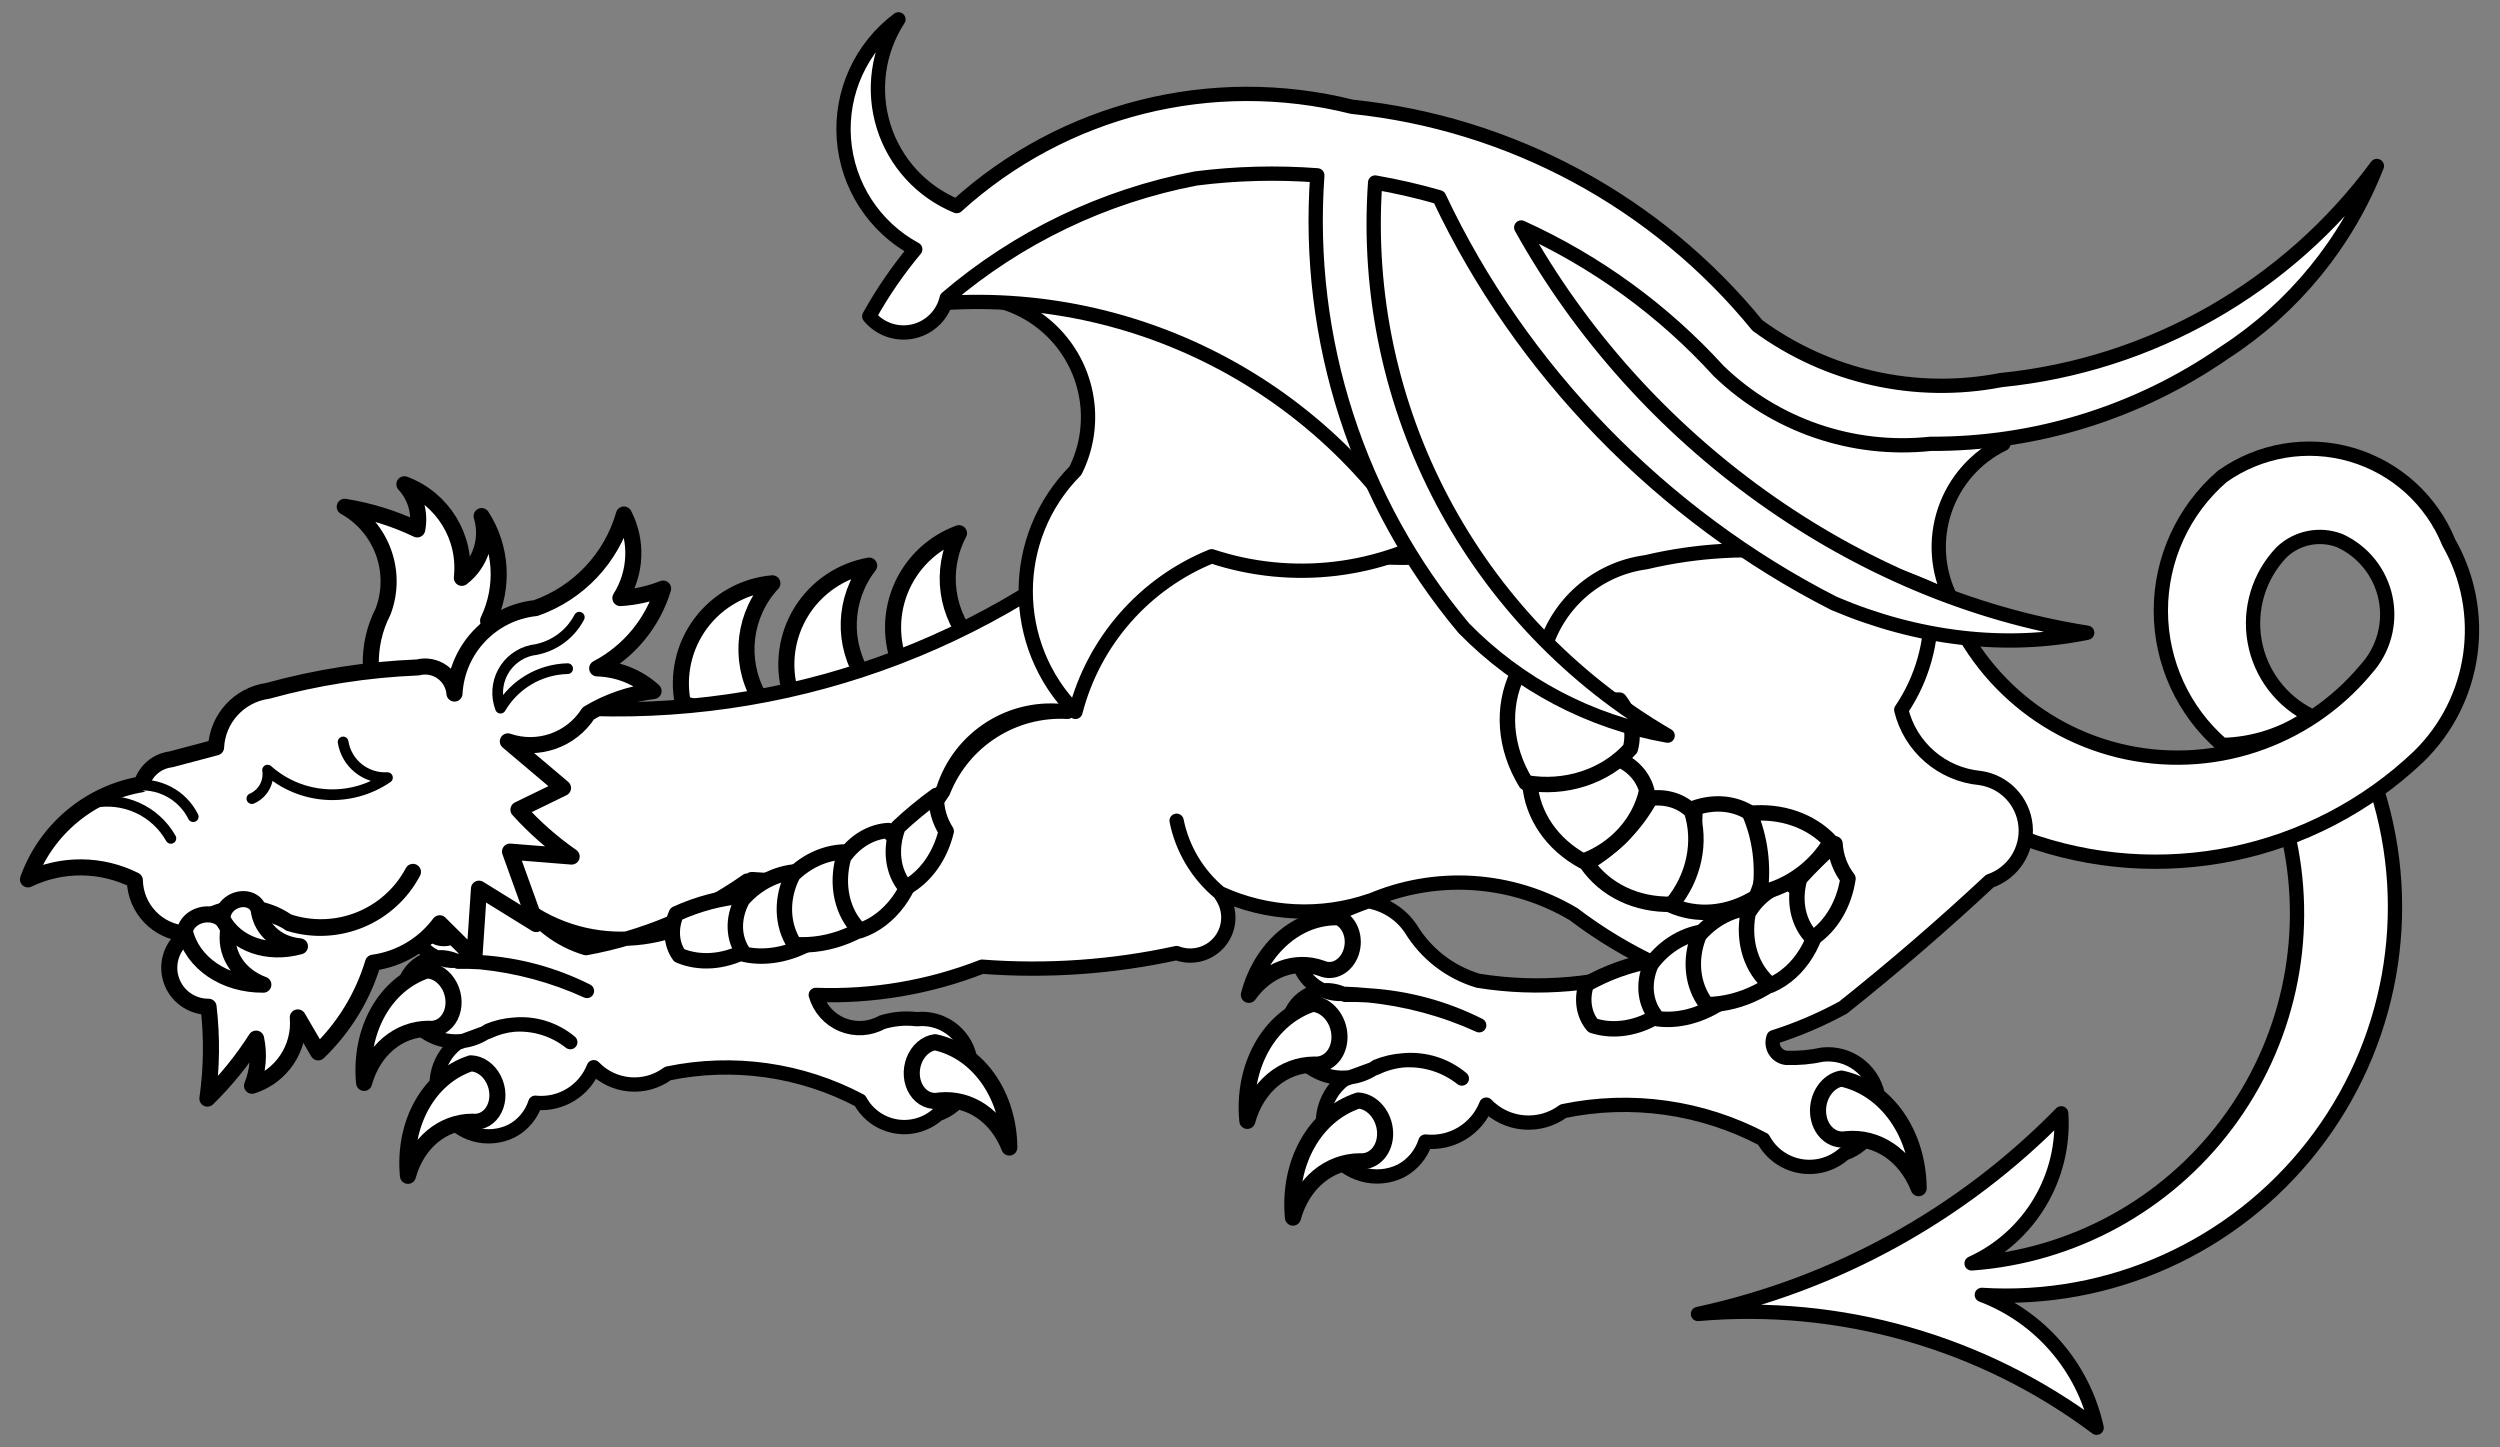<?xml version="1.0" encoding="UTF-8" standalone="no"?>
<!DOCTYPE svg PUBLIC "-//W3C//DTD SVG 1.1//EN" "http://www.w3.org/Graphics/SVG/1.1/DTD/svg11.dtd">
<svg xmlns="http://www.w3.org/2000/svg" xmlns:dc="http://purl.org/dc/elements/1.1/" xmlns:xl="http://www.w3.org/1999/xlink" version="1.1" viewBox="32.664 81 349.836 202.5" width="349.836" height="202.5">
  <rect x="32.664" y="81" width="349.836" height="202.5" fill="#808080" stroke="none"/>
  <defs>
    <clipPath id="artboard_clip_path">
      <path d="M 32.664 81 L 382.5 81 L 382.5 283.5 L 32.664 283.5 Z"/>
    </clipPath>
  </defs>
  <g id="Dragon_Dormant_(1)" fill="none" stroke-opacity="1" stroke-dasharray="none" stroke="none" fill-opacity="1">
    <title>Dragon Dormant (1)</title>
    <g id="Dragon_Dormant_(1)_Layer_2" clip-path="url(#artboard_clip_path)">
      <title>Layer 2</title>
      <g id="Group_3">
        <g id="Graphic_43">
          <title>path18</title>
          <path d="M 308.556 257.795 C 316.698 254.083 321.692 245.72 321.1 236.792 C 307.276 250.935 289.599 260.699 270.267 264.87 C 290.189 263.127 310.054 268.796 326.055 280.791 C 324.177 272.281 318.137 265.29 309.989 262.199 C 327.896 263.326 345.208 255.55 356.261 241.415 C 367.314 227.28 370.685 208.604 365.273 191.496 C 362.81 189.63 359.469 189.423 356.794 190.969 C 354.119 192.516 352.632 195.515 353.02 198.581 C 355.979 212.466 352.785 226.952 344.26 238.304 C 335.736 249.657 322.715 256.764 308.556 257.795 Z" fill="#FFFFFF"/>
          <path d="M 308.556 257.795 C 316.698 254.083 321.692 245.72 321.1 236.792 C 307.276 250.935 289.599 260.699 270.267 264.87 C 290.189 263.127 310.054 268.796 326.055 280.791 C 324.177 272.281 318.137 265.29 309.989 262.199 C 327.896 263.326 345.208 255.55 356.261 241.415 C 367.314 227.28 370.685 208.604 365.273 191.496 C 362.81 189.63 359.469 189.423 356.794 190.969 C 354.119 192.516 352.632 195.515 353.02 198.581 C 355.979 212.466 352.785 226.952 344.26 238.304 C 335.736 249.657 322.715 256.764 308.556 257.795 Z" stroke="black" stroke-linecap="round" stroke-linejoin="round" stroke-width="2"/>
        </g>
        <g id="Graphic_42">
          <title>path23</title>
          <path d="M 303.747 159.923 C 306.531 172.771 316.398 182.906 329.166 186.033 C 341.934 189.16 355.368 184.732 363.774 174.625 C 366.205 171.941 367.213 168.259 366.486 164.712 C 365.76 161.164 363.387 158.174 360.096 156.662 C 357.288 155.569 354.102 156.203 351.927 158.288 C 348.756 161.607 347.359 166.24 348.166 170.759 C 348.973 175.278 351.888 179.141 356.012 181.158 C 352.389 183.732 348.075 185.155 343.633 185.243 C 338.176 180.525 335.04 173.669 335.04 166.456 C 335.04 159.244 338.176 152.387 343.633 147.67 C 348.882 143.944 355.548 142.824 361.728 144.629 C 367.907 146.434 372.921 150.966 375.34 156.933 C 380.909 166.709 379.175 179.013 371.12 186.869 C 356.379 200.886 334.959 205.321 315.865 198.309 C 305.568 193.876 296.976 186.239 291.368 176.532 C 288.911 172.65 289.102 167.655 291.847 163.971 C 294.593 160.288 299.325 158.678 303.747 159.923 Z" fill="#FFFFFF"/>
          <path d="M 303.747 159.923 C 306.531 172.771 316.398 182.906 329.166 186.033 C 341.934 189.16 355.368 184.732 363.774 174.625 C 366.205 171.941 367.213 168.259 366.486 164.712 C 365.76 161.164 363.387 158.174 360.096 156.662 C 357.288 155.569 354.102 156.203 351.927 158.288 C 348.756 161.607 347.359 166.24 348.166 170.759 C 348.973 175.278 351.888 179.141 356.012 181.158 C 352.389 183.732 348.075 185.155 343.633 185.243 C 338.176 180.525 335.04 173.669 335.04 166.456 C 335.04 159.244 338.176 152.387 343.633 147.67 C 348.882 143.944 355.548 142.824 361.728 144.629 C 367.907 146.434 372.921 150.966 375.34 156.933 C 380.909 166.709 379.175 179.013 371.12 186.869 C 356.379 200.886 334.959 205.321 315.865 198.309 C 305.568 193.876 296.976 186.239 291.368 176.532 C 288.911 172.65 289.102 167.655 291.847 163.971 C 294.593 160.288 299.325 158.678 303.747 159.923 Z" stroke="black" stroke-linecap="round" stroke-linejoin="round" stroke-width="2"/>
        </g>
        <g id="Graphic_41">
          <title>path31</title>
          <path d="M 128.222 179.417 C 127.427 175.498 128.34 171.427 130.73 168.221 C 133.121 165.016 136.764 162.982 140.747 162.626 C 136.756 166.924 135.974 173.298 138.809 178.432 C 135.632 180.408 131.709 180.773 128.222 179.417 Z" fill="#FFFFFF"/>
          <path d="M 128.222 179.417 C 127.427 175.498 128.34 171.427 130.73 168.221 C 133.121 165.016 136.764 162.982 140.747 162.626 C 136.756 166.924 135.974 173.298 138.809 178.432 C 135.632 180.408 131.709 180.773 128.222 179.417 Z" stroke="black" stroke-linecap="round" stroke-linejoin="round" stroke-width="2.25"/>
        </g>
        <g id="Graphic_40">
          <title>path36</title>
          <path d="M 143.276 177.966 C 142.143 174.132 142.697 169.996 144.799 166.595 C 146.902 163.193 150.353 160.849 154.29 160.148 C 150.689 164.777 150.466 171.195 153.737 176.062 C 150.744 178.308 146.868 179.013 143.276 177.966 Z" fill="#FFFFFF"/>
          <path d="M 143.276 177.966 C 142.143 174.132 142.697 169.996 144.799 166.595 C 146.902 163.193 150.353 160.849 154.29 160.148 C 150.689 164.777 150.466 171.195 153.737 176.062 C 150.744 178.308 146.868 179.013 143.276 177.966 Z" stroke="black" stroke-linecap="round" stroke-linejoin="round" stroke-width="2.25"/>
        </g>
        <g id="Graphic_39">
          <title>path41</title>
          <path d="M 159.107 175.072 C 157.325 171.492 157.153 167.323 158.632 163.608 C 160.112 159.894 163.104 156.985 166.859 155.612 C 164.116 160.796 165.011 167.154 169.078 171.38 C 166.521 174.112 162.826 175.479 159.107 175.072 Z" fill="#FFFFFF"/>
          <path d="M 159.107 175.072 C 157.325 171.492 157.153 167.323 158.632 163.608 C 160.112 159.894 163.104 156.985 166.859 155.612 C 164.116 160.796 165.011 167.154 169.078 171.38 C 166.521 174.112 162.826 175.479 159.107 175.072 Z" stroke="black" stroke-linecap="round" stroke-linejoin="round" stroke-width="2.25"/>
        </g>
        <g id="Graphic_38">
          <title>path46</title>
          <path d="M 264.656 216.031 C 256.584 218.844 247.939 219.603 239.501 218.238 C 235.561 217.061 232.2 214.46 230.074 210.941 C 228.711 208.937 226.602 207.564 224.218 207.127 C 233.493 203.08 244.149 203.747 252.848 208.918 C 256.518 211.705 260.476 214.09 264.656 216.031 Z M 311.103 204.291 C 314.363 203.176 316.432 199.972 316.108 196.543 C 315.783 193.113 313.149 190.354 309.739 189.87 C 304.406 189.37 299.978 185.541 298.715 180.337 C 304.663 171.541 304.201 159.9 297.575 151.603 C 290.949 143.307 279.697 140.282 269.805 144.138 C 264.823 145.518 260.039 147.528 255.567 150.12 C 246.696 156.84 235.61 159.952 224.537 158.831 C 211.954 149.58 194.703 150.03 182.619 159.924 C 158.416 177.155 128.259 183.833 99.044 178.43 C 93.564 188.882 96.814 201.783 106.592 208.392 C 116.369 215 129.552 213.206 137.207 204.224 C 130.463 208.971 122.769 212.197 114.656 213.68 C 110.869 212.548 107.639 210.046 105.597 206.663 C 103.89 204.155 101.001 202.717 97.971 202.867 C 94.942 203.017 92.209 204.734 90.759 207.398 C 89.527 210.33 90.882 213.708 93.798 214.977 C 94.725 214.892 95.657 215.055 96.499 215.451 C 96.56 215.445 96.621 215.439 96.682 215.431 C 97.743 215.467 98.802 215.538 99.857 215.644 C 105.06 215.957 110.145 217.327 114.801 219.671 C 110.075 217.516 105.026 216.156 99.857 215.644 C 98.823 215.58 97.786 215.557 96.75 215.577 C 96.667 215.532 96.584 215.49 96.499 215.451 C 95.574 215.51 94.648 215.348 93.798 214.977 C 92.175 215.125 90.714 216.022 89.847 217.401 C 88.98 218.781 88.805 220.486 89.375 222.013 C 90.707 225.226 94.04 227.135 97.486 226.659 L 100.535 225.536 C 100.69 225.438 100.842 225.335 100.989 225.226 C 102.136 224.752 103.352 224.468 104.59 224.384 C 107.438 224.117 110.274 224.998 112.468 226.833 C 110.239 225.064 107.429 224.191 104.59 224.384 C 103.341 224.5 102.123 224.834 100.989 225.371 L 100.535 225.536 C 99.61 226.124 98.571 226.507 97.486 226.659 L 96.605 226.978 C 93.637 229.26 92.887 233.423 94.872 236.598 C 96.858 239.772 100.929 240.92 104.28 239.251 C 105.848 238.415 107.028 237.002 107.571 235.311 C 111.106 235.681 114.452 233.645 115.749 230.337 C 118.493 233.201 122.938 233.578 126.125 231.217 C 135.257 229.315 144.766 230.66 153.012 235.021 C 154.035 236.919 155.872 238.243 157.996 238.613 C 160.12 238.983 162.296 238.358 163.901 236.918 C 167.199 235.791 169.125 232.368 168.377 228.964 C 167.629 225.56 164.444 223.26 160.978 223.62 C 159.333 223.42 157.664 223.569 156.08 224.055 C 154.375 225.012 152.326 225.134 150.519 224.387 C 148.712 223.639 147.348 222.104 146.818 220.222 C 154.762 220.511 162.681 219.167 170.085 216.273 C 179.205 216.967 188.377 216.324 197.311 214.367 C 199.416 215.174 201.802 214.57 203.268 212.858 C 204.735 211.146 204.966 208.696 203.845 206.74 L 203.38 205.975 C 200.254 203.398 198.111 199.823 197.311 195.851 C 198.113 199.822 200.256 203.397 203.38 205.975 C 209.993 209.009 217.52 209.383 224.402 207.021 C 220.974 208.19 217.697 209.759 214.636 211.695 C 213.353 214.748 214.764 218.265 217.801 219.584 C 218.764 219.496 219.733 219.666 220.608 220.077 C 220.673 220.075 220.737 220.072 220.802 220.067 C 221.904 220.101 223.005 220.172 224.102 220.28 C 229.518 220.605 234.81 222.031 239.656 224.471 C 234.737 222.229 229.482 220.813 224.102 220.28 C 223.029 220.214 221.954 220.192 220.879 220.213 C 220.79 220.165 220.7 220.12 220.608 220.077 C 219.646 220.139 218.684 219.969 217.801 219.584 C 216.11 219.736 214.588 220.669 213.684 222.107 C 212.78 223.544 212.599 225.32 213.194 226.91 C 214.582 230.252 218.05 232.236 221.634 231.74 L 224.809 230.579 C 224.97 230.475 225.129 230.365 225.283 230.249 C 226.476 229.758 227.741 229.464 229.028 229.378 C 231.991 229.099 234.943 230.016 237.226 231.924 C 234.906 230.084 231.983 229.176 229.028 229.378 C 227.729 229.499 226.462 229.846 225.283 230.404 L 224.809 230.579 C 223.846 231.189 222.763 231.585 221.634 231.74 L 220.724 232.079 C 217.649 234.458 216.878 238.779 218.939 242.075 C 221.001 245.371 225.225 246.569 228.709 244.845 C 230.338 243.973 231.563 242.501 232.126 240.741 C 235.804 241.13 239.289 239.015 240.643 235.573 C 243.499 238.548 248.121 238.938 251.434 236.482 C 260.938 234.502 270.834 235.903 279.415 240.441 C 280.479 242.417 282.392 243.796 284.603 244.181 C 286.814 244.566 289.08 243.916 290.749 242.416 C 294.19 241.248 296.203 237.679 295.421 234.13 C 294.639 230.582 291.314 228.189 287.7 228.575 C 286.029 228.939 284.319 229.092 282.609 229.03 C 281.955 228.951 281.373 228.577 281.029 228.015 C 280.686 227.452 280.619 226.764 280.848 226.146 C 284.215 225.075 287.472 223.685 290.575 221.994 C 297.647 216.364 304.495 210.459 311.103 204.291 Z M 137.923 204.04 L 137.972 204.02 C 145.899 204.732 153.774 202.18 159.778 196.955 C 153.927 202.059 146.289 204.632 138.543 204.107 C 138.336 204.087 138.129 204.065 137.923 204.04 L 137.846 204.059 L 137.826 204.059 L 137.836 204.02 Z M 161.878 195.368 C 161.769 195.334 161.659 195.302 161.549 195.271 C 162.686 194.102 163.722 192.84 164.646 191.496 C 166.976 184.069 174.371 179.448 182.068 180.608 C 174.46 180.187 167.439 184.688 164.646 191.777 C 163.824 193.048 162.898 194.249 161.878 195.368 Z" fill="#FFFFFF"/>
          <path d="M 264.656 216.031 C 256.584 218.844 247.939 219.603 239.501 218.238 C 235.561 217.061 232.2 214.46 230.074 210.941 C 228.711 208.937 226.602 207.564 224.218 207.127 C 233.493 203.08 244.149 203.747 252.848 208.918 C 256.518 211.705 260.476 214.09 264.656 216.031 Z M 311.103 204.291 C 314.363 203.176 316.432 199.972 316.108 196.543 C 315.783 193.113 313.149 190.354 309.739 189.87 C 304.406 189.37 299.978 185.541 298.715 180.337 C 304.663 171.541 304.201 159.9 297.575 151.603 C 290.949 143.307 279.697 140.282 269.805 144.138 C 264.823 145.518 260.039 147.528 255.567 150.12 C 246.696 156.84 235.61 159.952 224.537 158.831 C 211.954 149.58 194.703 150.03 182.619 159.924 C 158.416 177.155 128.259 183.833 99.044 178.43 C 93.564 188.882 96.814 201.783 106.592 208.392 C 116.369 215 129.552 213.206 137.207 204.224 C 130.463 208.971 122.769 212.197 114.656 213.68 C 110.869 212.548 107.639 210.046 105.597 206.663 C 103.89 204.155 101.001 202.717 97.971 202.867 C 94.942 203.017 92.209 204.734 90.759 207.398 C 89.527 210.33 90.882 213.708 93.798 214.977 C 94.725 214.892 95.657 215.055 96.499 215.451 C 96.56 215.445 96.621 215.439 96.682 215.431 C 97.743 215.467 98.802 215.538 99.857 215.644 C 105.06 215.957 110.145 217.327 114.801 219.671 C 110.075 217.516 105.026 216.156 99.857 215.644 C 98.823 215.58 97.786 215.557 96.75 215.577 C 96.667 215.532 96.584 215.49 96.499 215.451 C 95.574 215.51 94.648 215.348 93.798 214.977 C 92.175 215.125 90.714 216.022 89.847 217.401 C 88.98 218.781 88.805 220.486 89.375 222.013 C 90.707 225.226 94.04 227.135 97.486 226.659 L 100.535 225.536 C 100.69 225.438 100.842 225.335 100.989 225.226 C 102.136 224.752 103.352 224.468 104.59 224.384 C 107.438 224.117 110.274 224.998 112.468 226.833 C 110.239 225.064 107.429 224.191 104.59 224.384 C 103.341 224.5 102.123 224.834 100.989 225.371 L 100.535 225.536 C 99.61 226.124 98.571 226.507 97.486 226.659 L 96.605 226.978 C 93.637 229.26 92.887 233.423 94.872 236.598 C 96.858 239.772 100.929 240.92 104.28 239.251 C 105.848 238.415 107.028 237.002 107.571 235.311 C 111.106 235.681 114.452 233.645 115.749 230.337 C 118.493 233.201 122.938 233.578 126.125 231.217 C 135.257 229.315 144.766 230.66 153.012 235.021 C 154.035 236.919 155.872 238.243 157.996 238.613 C 160.12 238.983 162.296 238.358 163.901 236.918 C 167.199 235.791 169.125 232.368 168.377 228.964 C 167.629 225.56 164.444 223.26 160.978 223.62 C 159.333 223.42 157.664 223.569 156.08 224.055 C 154.375 225.012 152.326 225.134 150.519 224.387 C 148.712 223.639 147.348 222.104 146.818 220.222 C 154.762 220.511 162.681 219.167 170.085 216.273 C 179.205 216.967 188.377 216.324 197.311 214.367 C 199.416 215.174 201.802 214.57 203.268 212.858 C 204.735 211.146 204.966 208.696 203.845 206.74 L 203.38 205.975 C 200.254 203.398 198.111 199.823 197.311 195.851 C 198.113 199.822 200.256 203.397 203.38 205.975 C 209.993 209.009 217.52 209.383 224.402 207.021 C 220.974 208.19 217.697 209.759 214.636 211.695 C 213.353 214.748 214.764 218.265 217.801 219.584 C 218.764 219.496 219.733 219.666 220.608 220.077 C 220.673 220.075 220.737 220.072 220.802 220.067 C 221.904 220.101 223.005 220.172 224.102 220.28 C 229.518 220.605 234.81 222.031 239.656 224.471 C 234.737 222.229 229.482 220.813 224.102 220.28 C 223.029 220.214 221.954 220.192 220.879 220.213 C 220.79 220.165 220.7 220.12 220.608 220.077 C 219.646 220.139 218.684 219.969 217.801 219.584 C 216.11 219.736 214.588 220.669 213.684 222.107 C 212.78 223.544 212.599 225.32 213.194 226.91 C 214.582 230.252 218.05 232.236 221.634 231.74 L 224.809 230.579 C 224.97 230.475 225.129 230.365 225.283 230.249 C 226.476 229.758 227.741 229.464 229.028 229.378 C 231.991 229.099 234.943 230.016 237.226 231.924 C 234.906 230.084 231.983 229.176 229.028 229.378 C 227.729 229.499 226.462 229.846 225.283 230.404 L 224.809 230.579 C 223.846 231.189 222.763 231.585 221.634 231.74 L 220.724 232.079 C 217.649 234.458 216.878 238.779 218.939 242.075 C 221.001 245.371 225.225 246.569 228.709 244.845 C 230.338 243.973 231.563 242.501 232.126 240.741 C 235.804 241.13 239.289 239.015 240.643 235.573 C 243.499 238.548 248.121 238.938 251.434 236.482 C 260.938 234.502 270.834 235.903 279.415 240.441 C 280.479 242.417 282.392 243.796 284.603 244.181 C 286.814 244.566 289.08 243.916 290.749 242.416 C 294.19 241.248 296.203 237.679 295.421 234.13 C 294.639 230.582 291.314 228.189 287.7 228.575 C 286.029 228.939 284.319 229.092 282.609 229.03 C 281.955 228.951 281.373 228.577 281.029 228.015 C 280.686 227.452 280.619 226.764 280.848 226.146 C 284.215 225.075 287.472 223.685 290.575 221.994 C 297.647 216.364 304.495 210.459 311.103 204.291 Z M 137.923 204.04 L 137.972 204.02 C 145.899 204.732 153.774 202.18 159.778 196.955 C 153.927 202.059 146.289 204.632 138.543 204.107 C 138.336 204.087 138.129 204.065 137.923 204.04 L 137.846 204.059 L 137.826 204.059 L 137.836 204.02 Z M 161.878 195.368 C 161.769 195.334 161.659 195.302 161.549 195.271 C 162.686 194.102 163.722 192.84 164.646 191.496 C 166.976 184.069 174.371 179.448 182.068 180.608 C 174.46 180.187 167.439 184.688 164.646 191.777 C 163.824 193.048 162.898 194.249 161.878 195.368 Z" stroke="black" stroke-linecap="round" stroke-linejoin="round" stroke-width="2"/>
        </g>
        <g id="Graphic_37">
          <title>path54</title>
          <path d="M 207.422 220.216 C 209.125 213.656 214.303 209.182 219.982 209.364 C 221.607 210.093 222.389 212.281 221.729 214.251 C 221.068 216.222 219.215 217.229 217.589 216.5 C 213.949 215.198 209.942 216.663 207.422 220.216 Z" fill="#FFFFFF"/>
          <path d="M 207.422 220.216 C 209.125 213.656 214.303 209.182 219.982 209.364 C 221.607 210.093 222.389 212.281 221.729 214.251 C 221.068 216.222 219.215 217.229 217.589 216.5 C 213.949 215.198 209.942 216.663 207.422 220.216 Z" stroke="black" stroke-linecap="round" stroke-linejoin="round" stroke-width="2.25"/>
        </g>
        <g id="Graphic_36">
          <title>path59</title>
          <path d="M 207.208 237.853 C 206.479 230.224 210.25 223.468 216.354 221.465 C 218.362 221.607 220.041 223.628 220.103 225.977 C 220.166 228.326 218.588 230.114 216.579 229.971 C 212.206 229.993 208.512 233.1 207.208 237.853 Z" fill="#FFFFFF"/>
          <path d="M 207.208 237.853 C 206.479 230.224 210.25 223.468 216.354 221.465 C 218.362 221.607 220.041 223.628 220.103 225.977 C 220.166 228.326 218.588 230.114 216.579 229.971 C 212.206 229.993 208.512 233.1 207.208 237.853 Z" stroke="black" stroke-linecap="round" stroke-linejoin="round" stroke-width="2.25"/>
        </g>
        <g id="Graphic_35">
          <title>path64</title>
          <path d="M 213.594 251.386 C 212.865 243.757 216.635 237.001 222.74 234.997 C 224.748 235.14 226.427 237.16 226.489 239.509 C 226.552 241.858 224.974 243.647 222.965 243.504 C 218.592 243.526 214.898 246.633 213.594 251.386 Z" fill="#FFFFFF"/>
          <path d="M 213.594 251.386 C 212.865 243.757 216.635 237.001 222.74 234.997 C 224.748 235.14 226.427 237.16 226.489 239.509 C 226.552 241.858 224.974 243.647 222.965 243.504 C 218.592 243.526 214.898 246.633 213.594 251.386 Z" stroke="black" stroke-linecap="round" stroke-linejoin="round" stroke-width="2.25"/>
        </g>
        <g id="Graphic_34">
          <title>path69</title>
          <path d="M 301.149 247.27 C 301.077 239.607 296.621 233.281 290.341 231.927 C 288.358 232.279 286.899 234.463 287.083 236.806 C 287.267 239.149 289.023 240.763 291.006 240.411 C 295.358 239.975 299.356 242.679 301.149 247.27 Z" fill="#FFFFFF"/>
          <path d="M 301.149 247.27 C 301.077 239.607 296.621 233.281 290.341 231.927 C 288.358 232.279 286.899 234.463 287.083 236.806 C 287.267 239.149 289.023 240.763 291.006 240.411 C 295.358 239.975 299.356 242.679 301.149 247.27 Z" stroke="black" stroke-linecap="round" stroke-linejoin="round" stroke-width="2.25"/>
        </g>
        <g id="Graphic_33">
          <title>path77</title>
          <path d="M 277.66 194.825 C 279.876 198.139 280.164 202.644 278.409 206.522 C 274.566 208.941 270.09 209.339 266.323 207.594 C 268.714 203.393 269.932 198.681 269.822 194.064 C 272.584 193.097 275.447 193.375 277.66 194.825 Z" fill="#FFFFFF"/>
          <path d="M 277.66 194.825 C 279.876 198.139 280.164 202.644 278.409 206.522 C 274.566 208.941 270.09 209.339 266.323 207.594 C 268.714 203.393 269.932 198.681 269.822 194.064 C 272.584 193.097 275.447 193.375 277.66 194.825 Z" stroke="black" stroke-linecap="round" stroke-linejoin="round" stroke-width="2.16"/>
        </g>
        <g id="Graphic_32">
          <title>path82</title>
          <path d="M 255.562 224.512 C 254.291 223.035 253.94 220.809 254.65 218.732 C 257.591 217.075 260.723 215.954 263.912 215.417 C 263.462 218.046 263.763 220.702 264.777 223.044 C 261.826 224.922 258.46 225.458 255.562 224.512 Z" fill="#FFFFFF"/>
          <path d="M 255.562 224.512 C 254.291 223.035 253.94 220.809 254.65 218.732 C 257.591 217.075 260.723 215.954 263.912 215.417 C 263.462 218.046 263.763 220.702 264.777 223.044 C 261.826 224.922 258.46 225.458 255.562 224.512 Z" stroke="black" stroke-linecap="round" stroke-linejoin="round" stroke-width="2.16"/>
        </g>
        <g id="Graphic_31">
          <title>path87</title>
          <path d="M 264.659 223.562 C 262.87 221.632 262.496 218.705 263.689 215.962 C 265.62 213.305 268.557 211.587 271.618 211.325 C 271.687 214.712 272.758 217.862 274.692 220.367 C 271.617 222.823 267.952 223.99 264.659 223.562 Z" fill="#FFFFFF"/>
          <path d="M 264.659 223.562 C 262.87 221.632 262.496 218.705 263.689 215.962 C 265.62 213.305 268.557 211.587 271.618 211.325 C 271.687 214.712 272.758 217.862 274.692 220.367 C 271.617 222.823 267.952 223.99 264.659 223.562 Z" stroke="black" stroke-linecap="round" stroke-linejoin="round" stroke-width="2.16"/>
        </g>
        <g id="Graphic_30">
          <title>path92</title>
          <path d="M 271.499 221.586 C 269.449 218.971 269.038 215.223 270.431 211.854 C 272.77 209.16 276.04 207.751 279.26 208.049 C 280.458 210.791 282.388 213.127 284.803 214.756 C 281.298 219.034 276.438 221.529 271.499 221.586 Z" fill="#FFFFFF"/>
          <path d="M 271.499 221.586 C 269.449 218.971 269.038 215.223 270.431 211.854 C 272.77 209.16 276.04 207.751 279.26 208.049 C 280.458 210.791 282.388 213.127 284.803 214.756 C 281.298 219.034 276.438 221.529 271.499 221.586 Z" stroke="black" stroke-linecap="round" stroke-linejoin="round" stroke-width="2.16"/>
        </g>
        <g id="Graphic_29">
          <title>path97</title>
          <path d="M 280.468 218.848 C 277.754 216.653 276.525 212.789 277.276 208.813 C 278.649 206.455 280.848 204.876 283.213 204.551 C 284.371 205.899 285.878 206.855 287.54 207.295 C 287.28 212.557 284.519 217.067 280.468 218.848 Z" fill="#FFFFFF"/>
          <path d="M 280.468 218.848 C 277.754 216.653 276.525 212.789 277.276 208.813 C 278.649 206.455 280.848 204.876 283.213 204.551 C 284.371 205.899 285.878 206.855 287.54 207.295 C 287.28 212.557 284.519 217.067 280.468 218.848 Z" stroke="black" stroke-linecap="round" stroke-linejoin="round" stroke-width="2.16"/>
        </g>
        <g id="Graphic_28">
          <title>path102</title>
          <path d="M 286.323 212.305 C 284.294 210.323 283.592 207.103 284.501 203.943 C 286.062 202.2 287.714 200.574 289.446 199.076 C 289.556 200.875 290.188 202.571 291.261 203.946 C 290.724 207.515 288.921 210.568 286.323 212.305 Z" fill="#FFFFFF"/>
          <path d="M 286.323 212.305 C 284.294 210.323 283.592 207.103 284.501 203.943 C 286.062 202.2 287.714 200.574 289.446 199.076 C 289.556 200.875 290.188 202.571 291.261 203.946 C 290.724 207.515 288.921 210.568 286.323 212.305 Z" stroke="black" stroke-linecap="round" stroke-linejoin="round" stroke-width="2.16"/>
        </g>
        <g id="Graphic_27">
          <title>path107</title>
          <path d="M 288.834 198.773 C 286.66 202.423 283.001 205.082 278.952 205.954 C 279.473 202.107 278.967 198.231 277.5 194.824 C 281.938 194.386 286.079 195.828 288.834 198.773 Z" fill="#FFFFFF"/>
          <path d="M 288.834 198.773 C 286.66 202.423 283.001 205.082 278.952 205.954 C 279.473 202.107 278.967 198.231 277.5 194.824 C 281.938 194.386 286.079 195.828 288.834 198.773 Z" stroke="black" stroke-linecap="round" stroke-linejoin="round" stroke-width="2.16"/>
        </g>
        <g id="Graphic_26">
          <title>path112</title>
          <path d="M 269.374 194.52 C 270.778 198.824 269.712 203.837 266.606 207.538 C 261.661 207.664 257.25 205.545 254.692 201.818 C 258.491 199.583 261.596 196.411 263.606 192.71 C 265.833 192.418 267.941 193.08 269.374 194.52 Z" fill="#FFFFFF"/>
          <path d="M 269.374 194.52 C 270.778 198.824 269.712 203.837 266.606 207.538 C 261.661 207.664 257.25 205.545 254.692 201.818 C 258.491 199.583 261.596 196.411 263.606 192.71 C 265.833 192.418 267.941 193.08 269.374 194.52 Z" stroke="black" stroke-linecap="round" stroke-linejoin="round" stroke-width="2.16"/>
        </g>
        <g id="Graphic_25">
          <title>path117</title>
          <path d="M 263.098 191.618 C 262.162 196.047 258.732 199.855 254.192 201.507 C 249.847 199.144 247.085 195.104 246.734 190.596 C 251.142 190.561 255.416 189.366 259.007 187.166 C 261.083 188.027 262.577 189.654 263.098 191.618 Z" fill="#FFFFFF"/>
          <path d="M 263.098 191.618 C 262.162 196.047 258.732 199.855 254.192 201.507 C 249.847 199.144 247.085 195.104 246.734 190.596 C 251.142 190.561 255.416 189.366 259.007 187.166 C 261.083 188.027 262.577 189.654 263.098 191.618 Z" stroke="black" stroke-linecap="round" stroke-linejoin="round" stroke-width="2.16"/>
        </g>
        <g id="Graphic_24">
          <title>path122</title>
          <path d="M 260.807 185.774 C 257.313 189.667 251.682 191.497 246.184 190.528 C 243.203 185.654 242.774 180.016 245.028 175.304 C 249.455 177.815 254.418 179.09 259.28 178.967 C 260.857 181.024 261.415 183.51 260.807 185.774 Z" fill="#FFFFFF"/>
          <path d="M 260.807 185.774 C 257.313 189.667 251.682 191.497 246.184 190.528 C 243.203 185.654 242.774 180.016 245.028 175.304 C 249.455 177.815 254.418 179.09 259.28 178.967 C 260.857 181.024 261.415 183.51 260.807 185.774 Z" stroke="black" stroke-linecap="round" stroke-linejoin="round" stroke-width="2.16"/>
        </g>
        <g id="Graphic_23">
          <title>path130</title>
          <path d="M 83.825 215.581 C 85.461 209.278 90.434 204.98 95.891 205.152 C 96.948 205.562 97.714 206.64 97.885 207.961 C 98.056 209.281 97.605 210.631 96.71 211.476 C 95.816 212.321 94.621 212.524 93.6 212.006 C 90.1 210.753 86.247 212.162 83.825 215.581 Z" fill="#FFFFFF"/>
          <path d="M 83.825 215.581 C 85.461 209.278 90.434 204.98 95.891 205.152 C 96.948 205.562 97.714 206.64 97.885 207.961 C 98.056 209.281 97.605 210.631 96.71 211.476 C 95.816 212.321 94.621 212.524 93.6 212.006 C 90.1 210.753 86.247 212.162 83.825 215.581 Z" stroke="black" stroke-linecap="round" stroke-linejoin="round" stroke-width="2.25"/>
        </g>
        <g id="Graphic_22">
          <title>path135</title>
          <path d="M 83.615 232.532 C 82.918 225.204 86.54 218.716 92.403 216.79 C 93.68 216.827 94.901 217.679 95.588 219.012 C 96.274 220.345 96.316 221.945 95.697 223.184 C 95.078 224.424 93.897 225.105 92.618 224.959 C 88.417 224.981 84.868 227.966 83.615 232.532 Z" fill="#FFFFFF"/>
          <path d="M 83.615 232.532 C 82.918 225.204 86.54 218.716 92.403 216.79 C 93.68 216.827 94.901 217.679 95.588 219.012 C 96.274 220.345 96.316 221.945 95.697 223.184 C 95.078 224.424 93.897 225.105 92.618 224.959 C 88.417 224.981 84.868 227.966 83.615 232.532 Z" stroke="black" stroke-linecap="round" stroke-linejoin="round" stroke-width="2.25"/>
        </g>
        <g id="Graphic_21">
          <title>path140</title>
          <path d="M 89.752 245.538 C 89.055 238.21 92.677 231.722 98.54 229.796 C 99.817 229.833 101.038 230.685 101.725 232.018 C 102.411 233.351 102.454 234.951 101.835 236.19 C 101.216 237.43 100.035 238.111 98.755 237.965 C 94.554 237.988 91.005 240.972 89.752 245.538 Z" fill="#FFFFFF"/>
          <path d="M 89.752 245.538 C 89.055 238.21 92.677 231.722 98.54 229.796 C 99.817 229.833 101.038 230.685 101.725 232.018 C 102.411 233.351 102.454 234.951 101.835 236.19 C 101.216 237.43 100.035 238.111 98.755 237.965 C 94.554 237.988 91.005 240.972 89.752 245.538 Z" stroke="black" stroke-linecap="round" stroke-linejoin="round" stroke-width="2.25"/>
        </g>
        <g id="Graphic_20">
          <title>path145</title>
          <path d="M 173.903 241.581 C 173.83 234.22 169.55 228.146 163.518 226.844 C 162.252 227.014 161.126 227.99 160.583 229.387 C 160.039 230.784 160.165 232.38 160.91 233.548 C 161.655 234.716 162.901 235.269 164.158 234.991 C 168.339 234.574 172.18 237.171 173.903 241.581 Z" fill="#FFFFFF"/>
          <path d="M 173.903 241.581 C 173.83 234.22 169.55 228.146 163.518 226.844 C 162.252 227.014 161.126 227.99 160.583 229.387 C 160.039 230.784 160.165 232.38 160.91 233.548 C 161.655 234.716 162.901 235.269 164.158 234.991 C 168.339 234.574 172.18 237.171 173.903 241.581 Z" stroke="black" stroke-linecap="round" stroke-linejoin="round" stroke-width="2.25"/>
        </g>
        <g id="Graphic_19">
          <title>path153</title>
          <path d="M 86.712 181.601 C 83.993 177 83.826 171.324 86.27 166.571 C 88.367 161.032 86.083 154.794 80.905 151.918 C 84.42 152.483 87.836 153.549 91.049 155.081 C 91.499 152.81 90.83 150.461 89.251 148.768 C 94.619 150.769 97.935 156.167 97.293 161.86 C 99.925 159.837 101.026 156.394 100.058 153.219 C 102.885 157.606 103.229 163.146 100.967 167.848 C 101.725 171.468 101.304 175.235 99.766 178.599 C 96.968 183.001 91.152 184.338 86.712 181.601 Z" fill="#FFFFFF"/>
          <path d="M 86.712 181.601 C 83.993 177 83.826 171.324 86.27 166.571 C 88.367 161.032 86.083 154.794 80.905 151.918 C 84.42 152.483 87.836 153.549 91.049 155.081 C 91.499 152.81 90.83 150.461 89.251 148.768 C 94.619 150.769 97.935 156.167 97.293 161.86 C 99.925 159.837 101.026 156.394 100.058 153.219 C 102.885 157.606 103.229 163.146 100.967 167.848 C 101.725 171.468 101.304 175.235 99.766 178.599 C 96.968 183.001 91.152 184.338 86.712 181.601 Z" stroke="black" stroke-linecap="round" stroke-linejoin="round" stroke-width="2.25"/>
        </g>
        <g id="Graphic_18">
          <title>path158</title>
          <path d="M 36.582 204.054 C 39.087 197.072 45.163 191.984 52.476 190.745 C 53.018 188.872 54.625 187.503 56.56 187.263 L 62.898 185.585 C 63.093 181.549 66.137 178.224 70.141 177.674 C 76.988 175.783 84.029 174.684 91.126 174.397 C 92.303 174.096 93.552 174.329 94.542 175.033 C 95.531 175.737 96.16 176.841 96.262 178.051 C 96.606 171.818 101.419 166.753 107.627 166.092 C 113.62 163.982 118.22 159.102 119.972 152.996 C 121.892 156.706 121.704 161.155 119.478 164.69 C 121.529 164.569 123.547 164.121 125.455 163.361 C 124.004 168.171 120.68 172.196 116.231 174.53 C 119.155 174.611 121.953 175.735 124.121 177.699 C 120.89 178.08 117.778 179.145 114.991 180.823 C 112.592 184.571 107.94 186.191 103.732 184.744 L 111.447 191.266 L 105.211 194.301 C 107.435 196.765 109.933 198.965 112.657 200.861 L 104.034 200.17 L 107.689 210.307 L 99.691 205.358 L 99.045 215.015 L 94.196 210.199 C 91.952 213.214 88.591 215.201 84.869 215.716 C 83.433 220.489 80.789 224.811 77.194 228.263 L 74.337 223.372 C 74.709 227.666 72.047 231.642 67.934 232.933 C 68.776 230.84 68.973 228.543 68.501 226.337 C 66.558 229.386 64.271 232.203 61.687 234.732 C 62.292 230.473 62.346 226.152 61.848 221.879 C 59.449 221.897 57.321 220.347 56.601 218.059 C 55.882 215.772 56.74 213.282 58.716 211.925 C 62.436 208.111 68.269 207.309 72.879 209.978 C 79.653 212.275 87.094 209.324 90.451 203.007 C 87.171 209.237 79.926 212.255 73.193 210.197 C 68.709 206.834 62.395 207.469 58.669 211.658 C 54.713 211.388 51.616 208.144 51.533 204.179 C 46.839 201.819 41.315 201.773 36.582 204.054 Z" fill="#FFFFFF"/>
          <path d="M 36.582 204.054 C 39.087 197.072 45.163 191.984 52.476 190.745 C 53.018 188.872 54.625 187.503 56.56 187.263 L 62.898 185.585 C 63.093 181.549 66.137 178.224 70.141 177.674 C 76.988 175.783 84.029 174.684 91.126 174.397 C 92.303 174.096 93.552 174.329 94.542 175.033 C 95.531 175.737 96.16 176.841 96.262 178.051 C 96.606 171.818 101.419 166.753 107.627 166.092 C 113.62 163.982 118.22 159.102 119.972 152.996 C 121.892 156.706 121.704 161.155 119.478 164.69 C 121.529 164.569 123.547 164.121 125.455 163.361 C 124.004 168.171 120.68 172.196 116.231 174.53 C 119.155 174.611 121.953 175.735 124.121 177.699 C 120.89 178.08 117.778 179.145 114.991 180.823 C 112.592 184.571 107.94 186.191 103.732 184.744 L 111.447 191.266 L 105.211 194.301 C 107.435 196.765 109.933 198.965 112.657 200.861 L 104.034 200.17 L 107.689 210.307 L 99.691 205.358 L 99.045 215.015 L 94.196 210.199 C 91.952 213.214 88.591 215.201 84.869 215.716 C 83.433 220.489 80.789 224.811 77.194 228.263 L 74.337 223.372 C 74.709 227.666 72.047 231.642 67.934 232.933 C 68.776 230.84 68.973 228.543 68.501 226.337 C 66.558 229.386 64.271 232.203 61.687 234.732 C 62.292 230.473 62.346 226.152 61.848 221.879 C 59.449 221.897 57.321 220.347 56.601 218.059 C 55.882 215.772 56.74 213.282 58.716 211.925 C 62.436 208.111 68.269 207.309 72.879 209.978 C 79.653 212.275 87.094 209.324 90.451 203.007 C 87.171 209.237 79.926 212.255 73.193 210.197 C 68.709 206.834 62.395 207.469 58.669 211.658 C 54.713 211.388 51.616 208.144 51.533 204.179 C 46.839 201.819 41.315 201.773 36.582 204.054 Z" stroke="black" stroke-linecap="round" stroke-linejoin="round" stroke-width="2.25"/>
        </g>
        <g id="Graphic_17">
          <title>path163</title>
          <path d="M 113.727 167.37 C 112.401 169.905 109.92 171.631 107.082 171.992 C 105.354 172.37 103.876 173.483 103.035 175.04 C 102.194 176.596 102.073 178.442 102.703 180.096 C 104.665 176.75 108.219 174.659 112.096 174.567" fill="#FFFFFF"/>
          <path d="M 113.727 167.37 C 112.401 169.905 109.92 171.631 107.082 171.992 C 105.354 172.37 103.876 173.483 103.035 175.04 C 102.194 176.596 102.073 178.442 102.703 180.096 C 104.665 176.75 108.219 174.659 112.096 174.567" stroke="black" stroke-linecap="round" stroke-linejoin="round" stroke-width="1.5"/>
        </g>
        <g id="Graphic_16">
          <title>path168</title>
          <path d="M 51.403 190.937 C 54.817 190.443 58.163 192.194 59.704 195.28" fill="#FFFFFF"/>
          <path d="M 51.403 190.937 C 54.817 190.443 58.163 192.194 59.704 195.28" stroke="black" stroke-linecap="round" stroke-linejoin="round" stroke-width="1.5"/>
        </g>
        <g id="Graphic_15">
          <title>path173</title>
          <path d="M 45.542 193.352 C 49.909 192.417 54.378 194.428 56.574 198.317" fill="#FFFFFF"/>
          <path d="M 45.542 193.352 C 49.909 192.417 54.378 194.428 56.574 198.317" stroke="black" stroke-linecap="round" stroke-linejoin="round" stroke-width="1.5"/>
        </g>
        <g id="Graphic_14">
          <title>path178</title>
          <path d="M 67.91 192.749 C 69.464 192.076 70.368 190.438 70.107 188.764 C 74.792 192.929 81.713 193.363 86.882 189.816 C 83.841 189.986 81.163 187.833 80.675 184.827" fill="#FFFFFF"/>
          <path d="M 67.91 192.749 C 69.464 192.076 70.368 190.438 70.107 188.764 C 74.792 192.929 81.713 193.363 86.882 189.816 C 83.841 189.986 81.163 187.833 80.675 184.827" stroke="black" stroke-linecap="round" stroke-linejoin="round" stroke-width="1.5"/>
        </g>
        <g id="Graphic_13">
          <title>path186</title>
          <path d="M 69.514 218.788 C 64.089 218.828 59.56 215.749 58.527 211.32 C 58.754 209.912 60.285 208.855 61.945 208.959 C 63.605 209.062 64.766 210.287 64.539 211.695 C 64.285 214.779 66.246 217.574 69.514 218.788 Z" fill="#FFFFFF"/>
          <path d="M 69.514 218.788 C 64.089 218.828 59.56 215.749 58.527 211.32 C 58.754 209.912 60.285 208.855 61.945 208.959 C 63.605 209.062 64.766 210.287 64.539 211.695 C 64.285 214.779 66.246 217.574 69.514 218.788 Z" stroke="black" stroke-linecap="round" stroke-linejoin="round" stroke-width="2.25"/>
        </g>
        <g id="Graphic_12">
          <title>path191</title>
          <path d="M 74.635 213.425 C 70.131 214.67 65.674 213.12 63.826 209.665 C 63.717 208.866 64.117 208.016 64.871 207.445 C 65.626 206.874 66.615 206.672 67.454 206.919 C 68.293 207.166 68.85 207.821 68.907 208.631 C 69.383 211.256 71.641 213.146 74.635 213.425 Z" fill="#FFFFFF"/>
          <path d="M 74.635 213.425 C 70.131 214.67 65.674 213.12 63.826 209.665 C 63.717 208.866 64.117 208.016 64.871 207.445 C 65.626 206.874 66.615 206.672 67.454 206.919 C 68.293 207.166 68.85 207.821 68.907 208.631 C 69.383 211.256 71.641 213.146 74.635 213.425 Z" stroke="black" stroke-linecap="round" stroke-linejoin="round" stroke-width="2.25"/>
        </g>
        <g id="Graphic_11">
          <title>path199</title>
          <path d="M 127.713 214.698 C 126.576 213.116 126.42 210.868 127.309 208.861 C 130.383 207.466 133.601 206.623 136.824 206.366 C 136.146 208.945 136.215 211.617 137.022 214.039 C 133.918 215.653 130.518 215.893 127.713 214.698 Z" fill="#FFFFFF"/>
          <path d="M 127.713 214.698 C 126.576 213.116 126.42 210.868 127.309 208.861 C 130.383 207.466 133.601 206.623 136.824 206.366 C 136.146 208.945 136.215 211.617 137.022 214.039 C 133.918 215.653 130.518 215.893 127.713 214.698 Z" stroke="black" stroke-linecap="round" stroke-linejoin="round" stroke-width="2.16"/>
        </g>
        <g id="Graphic_10">
          <title>path204</title>
          <path d="M 136.858 214.544 C 135.244 212.467 135.127 209.518 136.554 206.889 C 138.71 204.41 141.785 202.955 144.858 202.96 C 144.631 206.341 145.424 209.572 147.132 212.237 C 143.855 214.415 140.102 215.258 136.858 214.544 Z" fill="#FFFFFF"/>
          <path d="M 136.858 214.544 C 135.244 212.467 135.127 209.518 136.554 206.889 C 138.71 204.41 141.785 202.955 144.858 202.96 C 144.631 206.341 145.424 209.572 147.132 212.237 C 143.855 214.415 140.102 215.258 136.858 214.544 Z" stroke="black" stroke-linecap="round" stroke-linejoin="round" stroke-width="2.16"/>
        </g>
        <g id="Graphic_9">
          <title>path209</title>
          <path d="M 143.845 213.173 C 142.031 210.389 141.948 206.619 143.629 203.385 C 146.194 200.905 149.575 199.786 152.756 200.364 C 153.71 203.199 155.43 205.694 157.694 207.528 C 153.829 211.484 148.77 213.546 143.845 213.173 Z" fill="#FFFFFF"/>
          <path d="M 143.845 213.173 C 142.031 210.389 141.948 206.619 143.629 203.385 C 146.194 200.905 149.575 199.786 152.756 200.364 C 153.71 203.199 155.43 205.694 157.694 207.528 C 153.829 211.484 148.77 213.546 143.845 213.173 Z" stroke="black" stroke-linecap="round" stroke-linejoin="round" stroke-width="2.16"/>
        </g>
        <g id="Graphic_8">
          <title>path214</title>
          <path d="M 153.019 211.226 C 150.506 208.803 149.619 204.847 150.713 200.951 C 152.286 198.722 154.614 197.341 156.999 197.223 C 158.035 198.667 159.453 199.751 161.071 200.334 C 160.353 205.553 157.209 209.805 153.019 211.226 Z" fill="#FFFFFF"/>
          <path d="M 153.019 211.226 C 150.506 208.803 149.619 204.847 150.713 200.951 C 152.286 198.722 154.614 197.341 156.999 197.223 C 158.035 198.667 159.453 199.751 161.071 200.334 C 160.353 205.553 157.209 209.805 153.019 211.226 Z" stroke="black" stroke-linecap="round" stroke-linejoin="round" stroke-width="2.16"/>
        </g>
        <g id="Graphic_7">
          <title>path219</title>
          <path d="M 159.422 205.218 C 157.573 203.068 157.154 199.799 158.335 196.73 C 160.042 195.129 161.829 193.654 163.685 192.312 C 163.638 194.114 164.12 195.859 165.069 197.322 C 164.223 200.831 162.16 203.715 159.422 205.218 Z" fill="#FFFFFF"/>
          <path d="M 159.422 205.218 C 157.573 203.068 157.154 199.799 158.335 196.73 C 160.042 195.129 161.829 193.654 163.685 192.312 C 163.638 194.114 164.12 195.859 165.069 197.322 C 164.223 200.831 162.16 203.715 159.422 205.218 Z" stroke="black" stroke-linecap="round" stroke-linejoin="round" stroke-width="2.16"/>
        </g>
        <g id="Graphic_6">
          <title>path224</title>
          <path d="M 183.157 180.617 C 173.878 171.277 173.878 156.199 183.157 146.858 C 186.189 140.769 185.251 133.452 180.781 128.325 C 176.31 123.198 169.19 121.271 162.744 123.445 C 161.895 122.056 160.231 121.394 158.66 121.819 C 163.384 113.58 170.641 107.086 179.353 103.304 C 206.697 96.442 235.596 105.24 254.479 126.175 C 252.885 137.981 246.118 148.464 236.015 154.778 C 225.913 161.092 213.524 162.581 202.214 158.84 C 192.773 162.674 185.705 170.751 183.157 180.617 Z" fill="#FFFFFF"/>
          <path d="M 183.157 180.617 C 173.878 171.277 173.878 156.199 183.157 146.858 C 186.189 140.769 185.251 133.452 180.781 128.325 C 176.31 123.198 169.19 121.271 162.744 123.445 C 161.895 122.056 160.231 121.394 158.66 121.819 C 163.384 113.58 170.641 107.086 179.353 103.304 C 206.697 96.442 235.596 105.24 254.479 126.175 C 252.885 137.981 246.118 148.464 236.015 154.778 C 225.913 161.092 213.524 162.581 202.214 158.84 C 192.773 162.674 185.705 170.751 183.157 180.617 Z" stroke="black" stroke-linecap="round" stroke-linejoin="round" stroke-width="2"/>
        </g>
        <g id="Graphic_5">
          <title>path229</title>
          <path d="M 159.085 123.991 C 188.017 119.837 216.629 133.39 231.742 158.409 L 248.632 172.433 C 250.365 165.654 256.041 160.607 262.976 159.676 C 277.365 156.275 292.494 158.083 305.678 164.777 C 303.743 160.937 303.428 156.482 304.806 152.408 C 306.183 148.335 309.136 144.984 313.004 143.107 C 314.145 139.889 316.637 137.332 319.823 136.107 C 323.01 134.882 326.572 135.113 329.574 136.738 C 307.625 147.452 281.137 140.389 267.437 120.168 C 246.062 100.618 215.529 94.707 188.401 104.866 C 177.73 109.743 167.848 116.189 159.085 123.991 Z" fill="#FFFFFF"/>
          <path d="M 159.085 123.991 C 188.017 119.837 216.629 133.39 231.742 158.409 L 248.632 172.433 C 250.365 165.654 256.041 160.607 262.976 159.676 C 277.365 156.275 292.494 158.083 305.678 164.777 C 303.743 160.937 303.428 156.482 304.806 152.408 C 306.183 148.335 309.136 144.984 313.004 143.107 C 314.145 139.889 316.637 137.332 319.823 136.107 C 323.01 134.882 326.572 135.113 329.574 136.738 C 307.625 147.452 281.137 140.389 267.437 120.168 C 246.062 100.618 215.529 94.707 188.401 104.866 C 177.73 109.743 167.848 116.189 159.085 123.991 Z" stroke="black" stroke-linecap="round" stroke-linejoin="round" stroke-width="2"/>
        </g>
        <g id="Graphic_4">
          <title>path234</title>
          <path d="M 160.74 115.881 C 158.305 118.798 156.15 121.938 154.304 125.259 C 155.805 127.087 158.214 127.902 160.516 127.361 C 162.818 126.821 164.613 125.018 165.144 122.714 C 175.122 114.201 187.143 108.43 200.026 105.97 C 205.655 105.255 211.343 105.11 217.002 105.534 C 215.35 128.512 222.698 151.231 237.492 168.891 C 245.192 176.772 255.172 182.036 266.024 183.941 C 238.756 168.038 222.887 138.03 225.093 106.541 C 228.113 107.065 231.101 107.753 234.046 108.602 C 245.441 132.803 265.257 153.189 289.282 165.426 C 301.007 170.434 313.408 171.873 324.735 169.539 C 292.35 164.425 262.207 142.843 245.535 112.832 C 256.015 117.578 265.418 124.411 273.167 132.915 C 281.049 140.533 291.903 144.266 302.803 143.107 C 317.491 143.177 331.846 138.727 343.918 130.36 C 353.596 124.1 361.065 114.959 365.269 104.227 C 352.77 121.204 333.662 132.089 312.685 134.183 C 300.75 136.512 288.385 133.739 278.587 126.537 C 264.472 109.234 244.073 98.232 221.861 95.943 C 202.256 91.046 181.5 96.26 166.537 109.841 C 161.64 107.833 157.892 103.745 156.316 98.692 C 154.74 93.638 155.5 88.145 158.388 83.709 C 153.155 87.617 150.276 93.925 150.752 100.439 C 151.229 106.953 154.994 112.775 160.74 115.881 Z" fill="#FFFFFF"/>
          <path d="M 160.74 115.881 C 158.305 118.798 156.15 121.938 154.304 125.259 C 155.805 127.087 158.214 127.902 160.516 127.361 C 162.818 126.821 164.613 125.018 165.144 122.714 C 175.122 114.201 187.143 108.43 200.026 105.97 C 205.655 105.255 211.343 105.11 217.002 105.534 C 215.35 128.512 222.698 151.231 237.492 168.891 C 245.192 176.772 255.172 182.036 266.024 183.941 C 238.756 168.038 222.887 138.03 225.093 106.541 C 228.113 107.065 231.101 107.753 234.046 108.602 C 245.441 132.803 265.257 153.189 289.282 165.426 C 301.007 170.434 313.408 171.873 324.735 169.539 C 292.35 164.425 262.207 142.843 245.535 112.832 C 256.015 117.578 265.418 124.411 273.167 132.915 C 281.049 140.533 291.903 144.266 302.803 143.107 C 317.491 143.177 331.846 138.727 343.918 130.36 C 353.596 124.1 361.065 114.959 365.269 104.227 C 352.77 121.204 333.662 132.089 312.685 134.183 C 300.75 136.512 288.385 133.739 278.587 126.537 C 264.472 109.234 244.073 98.232 221.861 95.943 C 202.256 91.046 181.5 96.26 166.537 109.841 C 161.64 107.833 157.892 103.745 156.316 98.692 C 154.74 93.638 155.5 88.145 158.388 83.709 C 153.155 87.617 150.276 93.925 150.752 100.439 C 151.229 106.953 154.994 112.775 160.74 115.881 Z" stroke="black" stroke-linecap="round" stroke-linejoin="round" stroke-width="2"/>
        </g>
      </g>
    </g>
  </g>
</svg>
